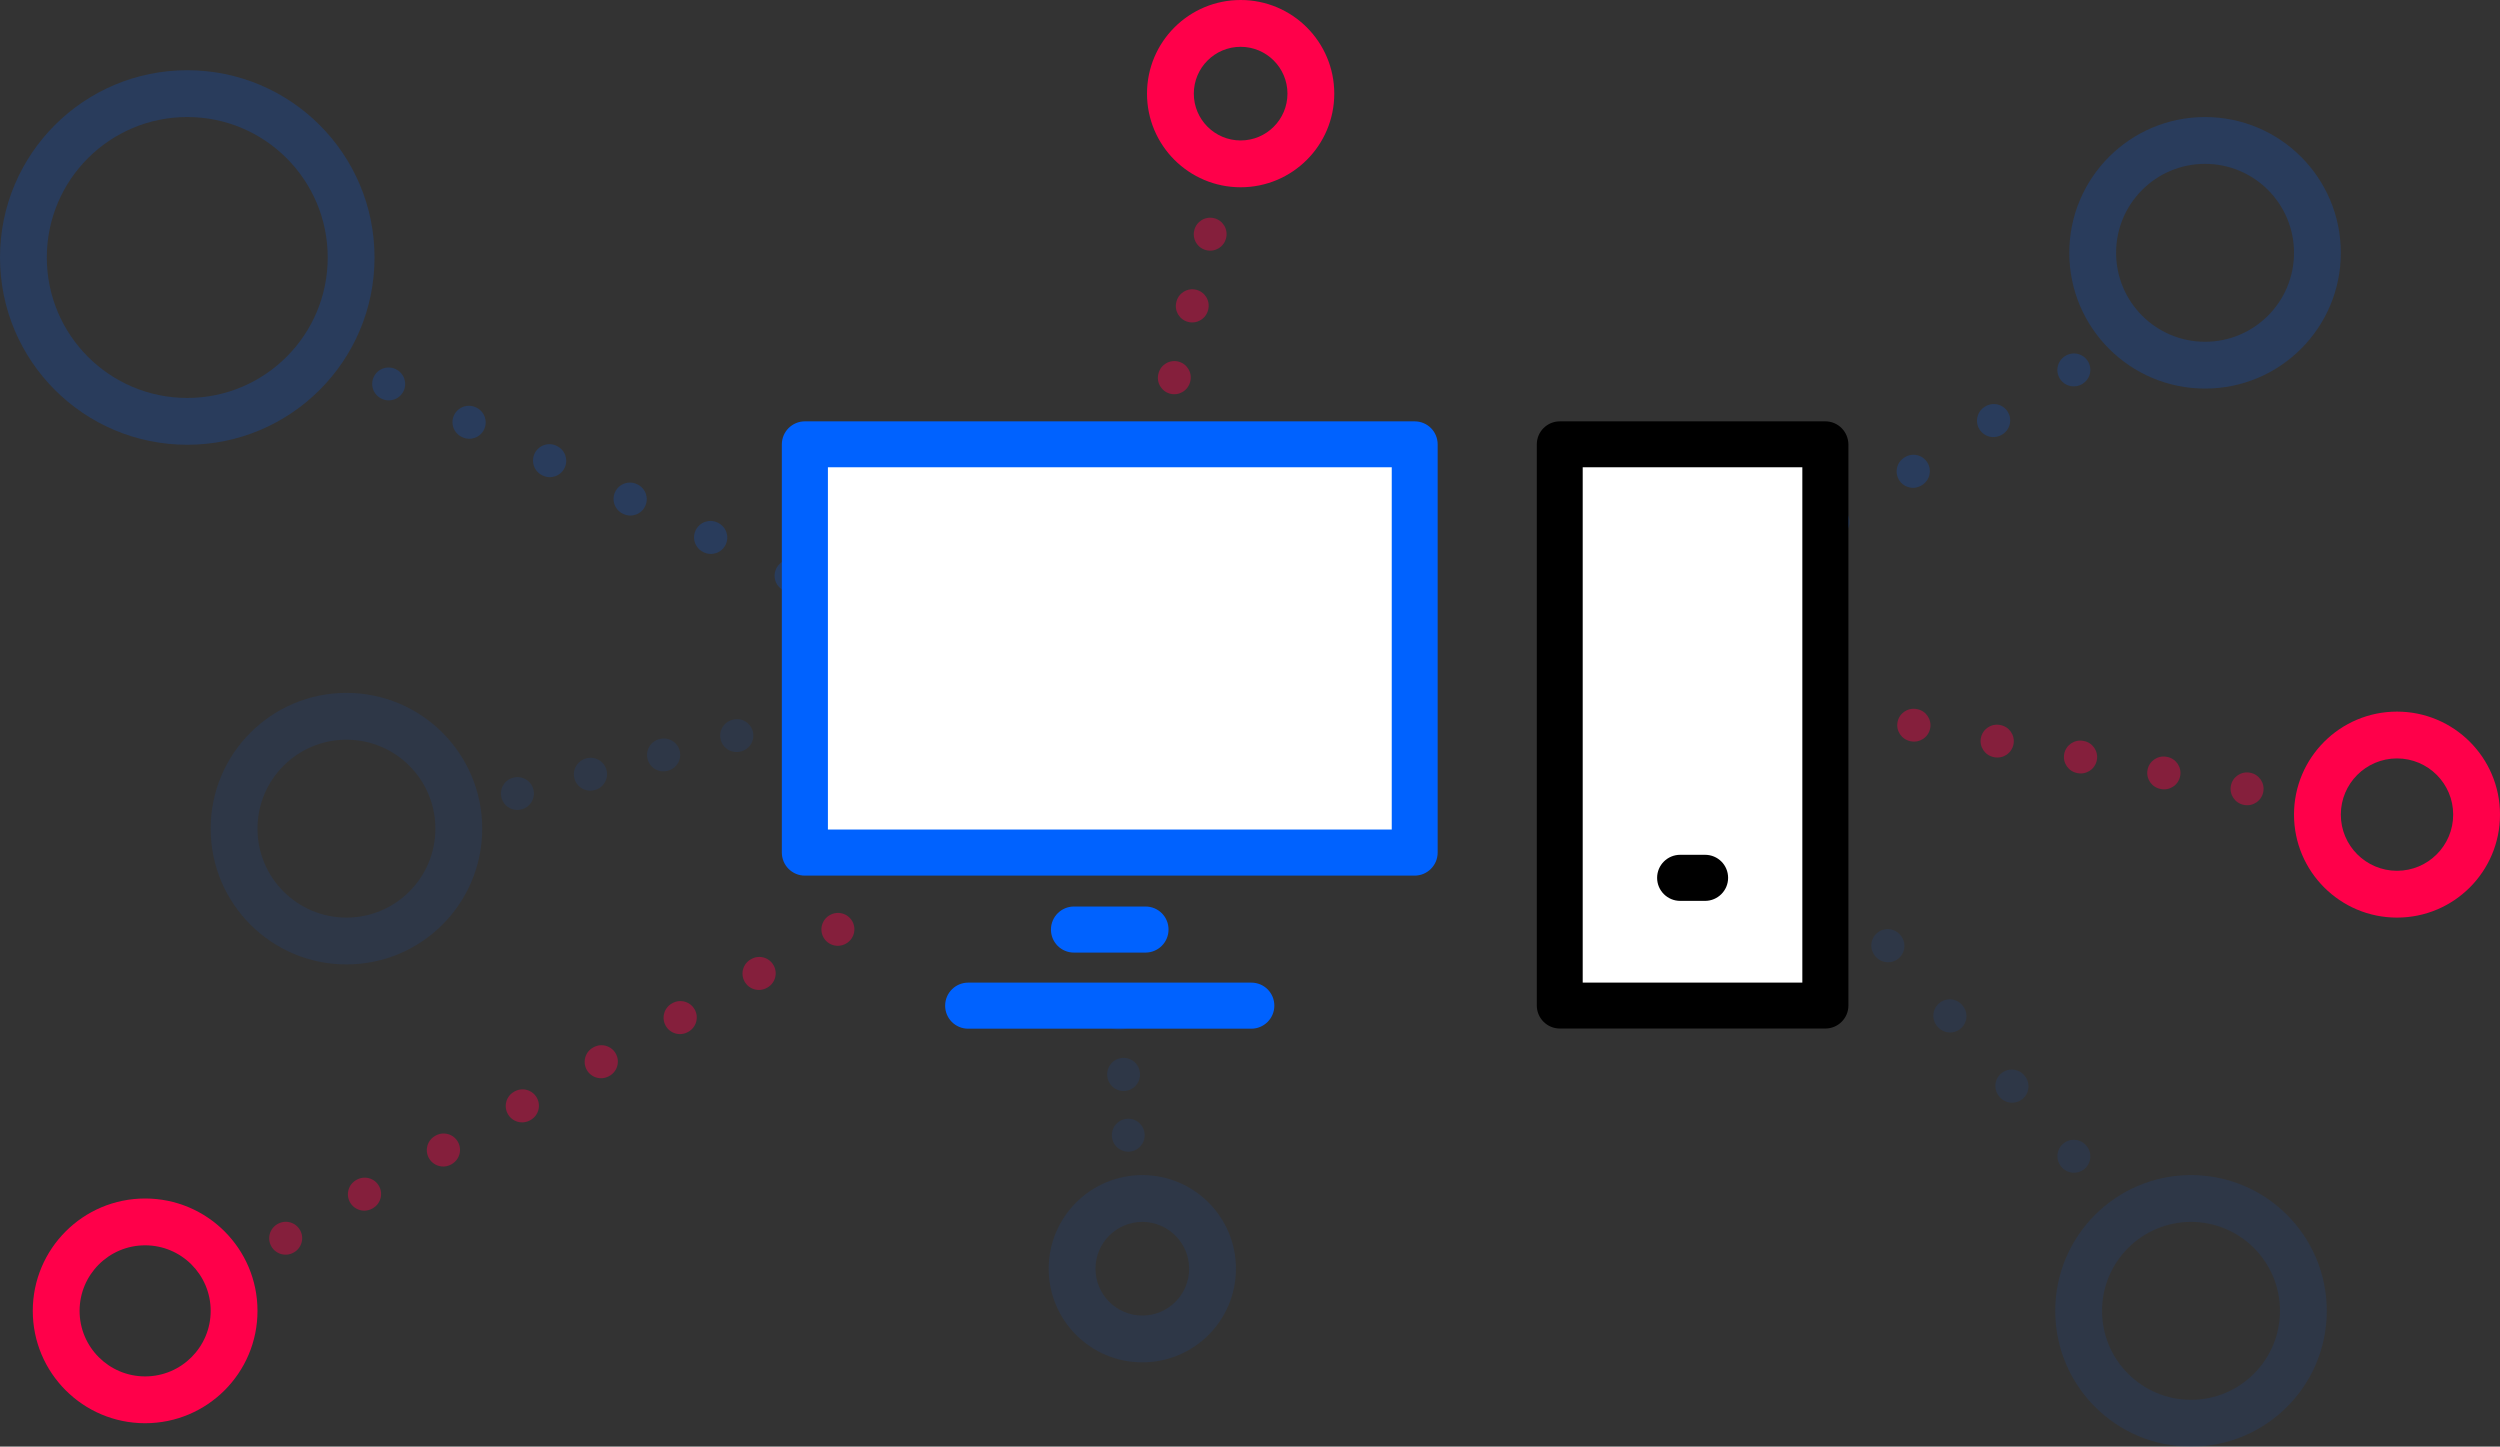 <svg width="534" height="309" viewBox="0 0 534 309" fill="none" xmlns="http://www.w3.org/2000/svg">
<rect x="0" y="0" width="534" height="309" fill="#333333" stroke="none"/>
<path opacity="0.4" fill-rule="evenodd" clip-rule="evenodd" d="M259.349 46.605C261.224 47.073 262.364 48.974 261.895 50.849L261.885 50.891C261.416 52.767 259.516 53.907 257.64 53.438C255.765 52.969 254.625 51.069 255.094 49.194L255.104 49.151C255.573 47.276 257.473 46.136 259.349 46.605ZM255.526 61.895C257.401 62.364 258.541 64.264 258.073 66.14L258.051 66.225C257.583 68.1 255.682 69.24 253.807 68.771C251.932 68.302 250.792 66.402 251.26 64.527L251.282 64.442C251.75 62.567 253.651 61.427 255.526 61.895ZM251.693 77.229C253.568 77.698 254.708 79.598 254.239 81.473L254.218 81.558C253.749 83.433 251.849 84.573 249.974 84.105C248.098 83.636 246.958 81.735 247.427 79.86L247.448 79.775C247.917 77.9 249.817 76.76 251.693 77.229ZM247.859 92.562C249.735 93.031 250.875 94.931 250.406 96.806L250.395 96.849C249.927 98.724 248.026 99.864 246.151 99.395C244.276 98.927 243.136 97.026 243.604 95.151L243.615 95.109C244.084 93.234 245.984 92.093 247.859 92.562Z" fill="#FF004A"/>
<path opacity="0.2" fill-rule="evenodd" clip-rule="evenodd" d="M445.96 77.132C446.991 78.767 446.503 80.928 444.868 81.96L444.82 81.99C443.186 83.021 441.024 82.532 439.993 80.898C438.961 79.263 439.45 77.102 441.085 76.07L441.132 76.04C442.767 75.008 444.928 75.497 445.96 77.132ZM428.841 87.936C429.872 89.57 429.383 91.732 427.749 92.763L427.654 92.823C426.019 93.855 423.858 93.366 422.826 91.731C421.794 90.096 422.283 87.935 423.918 86.903L424.013 86.844C425.648 85.812 427.809 86.301 428.841 87.936ZM411.674 98.769C412.706 100.404 412.217 102.565 410.582 103.597L410.487 103.656C408.852 104.688 406.691 104.199 405.659 102.564C404.628 100.93 405.117 98.768 406.751 97.737L406.846 97.677C408.481 96.645 410.642 97.134 411.674 98.769ZM394.507 109.602C395.539 111.237 395.05 113.398 393.415 114.43L393.368 114.46C391.733 115.491 389.572 115.003 388.54 113.368C387.508 111.733 387.997 109.572 389.632 108.54L389.679 108.51C391.314 107.479 393.476 107.967 394.507 109.602Z" fill="#0062FF"/>
<path opacity="0.4" fill-rule="evenodd" clip-rule="evenodd" d="M387.562 150.843C387.925 148.945 389.758 147.7 391.657 148.062L391.706 148.072C393.604 148.434 394.85 150.267 394.487 152.166C394.124 154.065 392.291 155.31 390.392 154.947L390.343 154.938C388.445 154.575 387.199 152.742 387.562 150.843ZM405.313 154.234C405.676 152.335 407.509 151.09 409.407 151.453L409.506 151.472C411.404 151.834 412.65 153.667 412.287 155.566C411.924 157.465 410.091 158.71 408.192 158.347L408.094 158.328C406.195 157.966 404.95 156.133 405.313 154.234ZM423.113 157.634C423.476 155.735 425.309 154.49 427.207 154.853L427.306 154.872C429.204 155.234 430.45 157.067 430.087 158.966C429.724 160.865 427.891 162.11 425.992 161.747L425.894 161.728C423.995 161.366 422.75 159.533 423.113 157.634ZM440.913 161.034C441.276 159.135 443.109 157.89 445.007 158.253L445.106 158.272C447.004 158.634 448.25 160.467 447.887 162.366C447.524 164.265 445.691 165.51 443.792 165.147L443.694 165.128C441.795 164.766 440.55 162.933 440.913 161.034ZM458.713 164.434C459.076 162.535 460.909 161.29 462.807 161.653L462.906 161.672C464.804 162.034 466.05 163.867 465.687 165.766C465.324 167.665 463.491 168.91 461.592 168.547L461.494 168.528C459.595 168.166 458.35 166.333 458.713 164.434ZM476.513 167.834C476.876 165.935 478.709 164.69 480.607 165.053L480.657 165.062C482.555 165.425 483.8 167.258 483.438 169.157C483.075 171.055 481.242 172.301 479.343 171.938L479.294 171.928C477.395 171.566 476.15 169.733 476.513 167.834Z" fill="#FF004A"/>
<path opacity="0.1" fill-rule="evenodd" clip-rule="evenodd" d="M387.683 184.377C389.132 183.097 391.343 183.234 392.623 184.683L392.66 184.724C393.94 186.173 393.802 188.385 392.354 189.665C390.905 190.944 388.693 190.807 387.413 189.358L387.377 189.317C386.097 187.868 386.234 185.656 387.683 184.377ZM400.896 199.335C402.345 198.056 404.557 198.193 405.837 199.641L405.91 199.724C407.19 201.173 407.052 203.385 405.604 204.665C404.155 205.944 401.943 205.807 400.663 204.358L400.59 204.276C399.311 202.827 399.448 200.615 400.896 199.335ZM414.146 214.335C415.595 213.056 417.807 213.193 419.087 214.641L419.16 214.724C420.44 216.173 420.302 218.385 418.854 219.665C417.405 220.944 415.193 220.807 413.913 219.358L413.84 219.276C412.561 217.827 412.698 215.615 414.146 214.335ZM427.396 229.335C428.845 228.056 431.057 228.193 432.337 229.641L432.41 229.724C433.69 231.173 433.552 233.385 432.104 234.665C430.655 235.944 428.443 235.807 427.163 234.358L427.09 234.276C425.811 232.827 425.948 230.615 427.396 229.335ZM440.646 244.335C442.095 243.056 444.307 243.193 445.587 244.641L445.623 244.683C446.903 246.132 446.766 248.343 445.317 249.623C443.868 250.903 441.657 250.766 440.377 249.317L440.34 249.276C439.061 247.827 439.198 245.615 440.646 244.335Z" fill="#0062FF"/>
<path opacity="0.2" fill-rule="evenodd" clip-rule="evenodd" d="M79.841 80.494C80.672 78.749 82.761 78.009 84.506 78.841L84.553 78.863C86.298 79.695 87.038 81.784 86.207 83.529C85.375 85.274 83.286 86.014 81.541 85.182L81.494 85.159C79.749 84.327 79.009 82.239 79.841 80.494ZM96.993 88.671C97.825 86.926 99.914 86.186 101.659 87.018L101.754 87.063C103.498 87.895 104.239 89.984 103.407 91.729C102.575 93.474 100.486 94.214 98.741 93.382L98.646 93.337C96.901 92.505 96.161 90.416 96.993 88.671ZM114.193 96.871C115.025 95.126 117.114 94.386 118.859 95.218L118.954 95.263C120.698 96.095 121.439 98.184 120.607 99.929C119.775 101.674 117.686 102.414 115.941 101.582L115.846 101.537C114.101 100.705 113.361 98.616 114.193 96.871ZM131.393 105.071C132.225 103.326 134.314 102.586 136.059 103.418L136.154 103.463C137.898 104.295 138.639 106.384 137.807 108.129C136.975 109.874 134.886 110.614 133.141 109.782L133.046 109.737C131.301 108.905 130.561 106.816 131.393 105.071ZM148.593 113.271C149.425 111.526 151.514 110.786 153.259 111.618L153.354 111.663C155.098 112.495 155.839 114.584 155.007 116.329C154.175 118.074 152.086 118.814 150.341 117.982L150.246 117.937C148.501 117.105 147.761 115.016 148.593 113.271ZM165.793 121.471C166.625 119.726 168.714 118.986 170.459 119.818L170.506 119.841C172.251 120.672 172.991 122.761 172.159 124.506C171.327 126.251 169.238 126.991 167.494 126.159L167.446 126.137C165.701 125.305 164.961 123.216 165.793 121.471Z" fill="#0062FF"/>
<path opacity="0.1" fill-rule="evenodd" clip-rule="evenodd" d="M176.384 152.107C176.877 153.976 175.762 155.891 173.893 156.384L173.85 156.395C171.981 156.889 170.066 155.774 169.573 153.905C169.079 152.036 170.194 150.121 172.063 149.627L172.106 149.616C173.975 149.123 175.891 150.238 176.384 152.107ZM160.802 156.22C161.296 158.089 160.18 160.004 158.311 160.498L158.225 160.52C156.356 161.014 154.441 159.899 153.948 158.03C153.454 156.161 154.569 154.246 156.438 153.752L156.525 153.73C158.394 153.236 160.309 154.351 160.802 156.22ZM145.177 160.345C145.671 162.214 144.555 164.129 142.686 164.623L142.6 164.645C140.731 165.139 138.816 164.024 138.323 162.155C137.829 160.286 138.944 158.371 140.813 157.877L140.9 157.855C142.769 157.361 144.684 158.476 145.177 160.345ZM129.552 164.47C130.046 166.339 128.93 168.254 127.061 168.748L126.975 168.77C125.106 169.264 123.191 168.149 122.698 166.28C122.204 164.411 123.319 162.496 125.188 162.002L125.275 161.98C127.144 161.486 129.059 162.601 129.552 164.47ZM113.927 168.595C114.421 170.464 113.305 172.379 111.436 172.873L111.393 172.884C109.524 173.377 107.609 172.262 107.116 170.393C106.622 168.524 107.738 166.609 109.606 166.116L109.65 166.105C111.519 165.611 113.434 166.726 113.927 168.595Z" fill="#0062FF"/>
<path opacity="0.4" fill-rule="evenodd" clip-rule="evenodd" d="M182.055 196.791C182.998 198.479 182.395 200.611 180.708 201.555L180.662 201.581C178.975 202.524 176.842 201.922 175.899 200.235C174.955 198.548 175.558 196.415 177.245 195.471L177.291 195.445C178.978 194.502 181.111 195.104 182.055 196.791ZM165.244 206.194C166.188 207.881 165.585 210.014 163.898 210.957L163.805 211.009C162.118 211.953 159.985 211.35 159.042 209.663C158.098 207.976 158.701 205.844 160.388 204.9L160.481 204.848C162.168 203.904 164.3 204.507 165.244 206.194ZM148.387 215.623C149.33 217.31 148.728 219.442 147.041 220.386L146.948 220.438C145.261 221.381 143.128 220.779 142.184 219.092C141.241 217.405 141.843 215.272 143.531 214.329L143.624 214.276C145.311 213.333 147.443 213.936 148.387 215.623ZM131.53 225.051C132.473 226.738 131.871 228.871 130.184 229.814L130.09 229.866C128.403 230.81 126.271 230.207 125.327 228.52C124.384 226.833 124.986 224.701 126.673 223.757L126.766 223.705C128.454 222.761 130.586 223.364 131.53 225.051ZM114.673 234.48C115.616 236.167 115.013 238.299 113.326 239.243L113.233 239.295C111.546 240.239 109.414 239.636 108.47 237.949C107.527 236.262 108.129 234.129 109.816 233.186L109.909 233.134C111.596 232.19 113.729 232.793 114.673 234.48ZM97.815 243.908C98.759 245.595 98.156 247.728 96.469 248.671L96.376 248.724C94.689 249.667 92.557 249.064 91.613 247.377C90.669 245.69 91.272 243.558 92.959 242.614L93.052 242.562C94.739 241.619 96.872 242.221 97.815 243.908ZM80.958 253.337C81.902 255.024 81.299 257.156 79.612 258.1L79.519 258.152C77.832 259.096 75.699 258.493 74.756 256.806C73.812 255.119 74.415 252.986 76.102 252.043L76.195 251.991C77.882 251.047 80.015 251.65 80.958 253.337ZM64.101 262.765C65.045 264.452 64.442 266.585 62.755 267.529L62.708 267.555C61.021 268.498 58.889 267.896 57.945 266.209C57.002 264.522 57.604 262.389 59.291 261.445L59.338 261.419C61.025 260.476 63.157 261.078 64.101 262.765Z" fill="#FF004A"/>
<path opacity="0.1" fill-rule="evenodd" clip-rule="evenodd" d="M238.731 213.01C240.659 212.862 242.341 214.304 242.49 216.231L242.493 216.269C242.641 218.197 241.199 219.879 239.271 220.028C237.344 220.176 235.661 218.734 235.513 216.806L235.51 216.768C235.362 214.841 236.804 213.158 238.731 213.01ZM239.729 225.972C241.656 225.824 243.338 227.266 243.487 229.193L243.493 229.27C243.641 231.197 242.199 232.879 240.271 233.028C238.344 233.176 236.661 231.734 236.513 229.806L236.507 229.73C236.359 227.803 237.801 226.12 239.729 225.972ZM240.729 238.972C242.656 238.824 244.338 240.266 244.487 242.193L244.49 242.231C244.638 244.159 243.196 245.841 241.268 245.99C239.341 246.138 237.658 244.696 237.51 242.768L237.507 242.73C237.359 240.803 238.801 239.12 240.729 238.972Z" fill="#0062FF"/>
<path d="M173 96H302V181H173V96Z" fill="white"/>
<path d="M333 95H390V215H333V95Z" fill="white"/>
<path d="M302.162 90H171.921C169.224 90 167 92.187 167 94.921V182.113C167 184.81 169.187 187.034 171.921 187.034H302.162C304.859 187.034 307.083 184.846 307.083 182.113V94.921C307.083 92.187 304.895 90 302.162 90ZM297.277 177.192H176.842V99.805H297.277V177.192Z" fill="#0062FF"/>
<path d="M244.678 203.473C247.375 203.473 249.599 201.286 249.599 198.552C249.599 195.818 247.412 193.631 244.678 193.631H229.405C226.707 193.631 224.484 195.818 224.484 198.552C224.484 201.286 226.671 203.473 229.405 203.473H244.678Z" fill="#0062FF"/>
<path d="M267.278 209.888H206.805C204.108 209.888 201.884 212.075 201.884 214.809C201.884 217.543 204.071 219.73 206.805 219.73H267.278C269.975 219.73 272.199 217.543 272.199 214.809C272.199 212.075 270.012 209.888 267.278 209.888Z" fill="#0062FF"/>
<path d="M389.9 90H333.182C330.484 90 328.261 92.187 328.261 94.921V214.773C328.261 217.47 330.448 219.694 333.182 219.694H389.9C392.597 219.694 394.821 217.507 394.821 214.773V94.921C394.784 92.187 392.597 90 389.9 90ZM384.979 209.889H338.066V99.805H384.979V209.889Z" fill="black"/>
<path d="M358.88 192.428H364.202C366.899 192.428 369.123 190.241 369.123 187.507C369.123 184.773 366.936 182.586 364.202 182.586H358.88C356.183 182.586 353.959 184.773 353.959 187.507C353.959 190.241 356.183 192.428 358.88 192.428Z" fill="black"/>
<path opacity="0.2" fill-rule="evenodd" clip-rule="evenodd" d="M471 35C460.507 35 452 43.507 452 54C452 64.493 460.507 73 471 73C481.493 73 490 64.493 490 54C490 43.507 481.493 35 471 35ZM442 54C442 37.984 454.984 25 471 25C487.016 25 500 37.984 500 54C500 70.016 487.016 83 471 83C454.984 83 442 70.016 442 54Z" fill="#0062FF"/>
<path opacity="0.1" fill-rule="evenodd" clip-rule="evenodd" d="M244 261C238.477 261 234 265.477 234 271C234 276.523 238.477 281 244 281C249.523 281 254 276.523 254 271C254 265.477 249.523 261 244 261ZM224 271C224 259.954 232.954 251 244 251C255.046 251 264 259.954 264 271C264 282.046 255.046 291 244 291C232.954 291 224 282.046 224 271Z" fill="#0062FF"/>
<path fill-rule="evenodd" clip-rule="evenodd" d="M265 10C259.477 10 255 14.477 255 20C255 25.523 259.477 30 265 30C270.523 30 275 25.523 275 20C275 14.477 270.523 10 265 10ZM245 20C245 8.954 253.954 0 265 0C276.046 0 285 8.954 285 20C285 31.046 276.046 40 265 40C253.954 40 245 31.046 245 20Z" fill="#FF004A"/>
<path opacity="0.1" fill-rule="evenodd" clip-rule="evenodd" d="M468 261C457.507 261 449 269.507 449 280C449 290.493 457.507 299 468 299C478.493 299 487 290.493 487 280C487 269.507 478.493 261 468 261ZM439 280C439 263.984 451.984 251 468 251C484.016 251 497 263.984 497 280C497 296.016 484.016 309 468 309C451.984 309 439 296.016 439 280Z" fill="#0062FF"/>
<path fill-rule="evenodd" clip-rule="evenodd" d="M512 162C505.373 162 500 167.373 500 174C500 180.627 505.373 186 512 186C518.627 186 524 180.627 524 174C524 167.373 518.627 162 512 162ZM490 174C490 161.85 499.85 152 512 152C524.15 152 534 161.85 534 174C534 186.15 524.15 196 512 196C499.85 196 490 186.15 490 174Z" fill="#FF004A"/>
<path opacity="0.1" fill-rule="evenodd" clip-rule="evenodd" d="M74 158C63.507 158 55 166.507 55 177C55 187.493 63.507 196 74 196C84.493 196 93 187.493 93 177C93 166.507 84.493 158 74 158ZM45 177C45 160.984 57.984 148 74 148C90.016 148 103 160.984 103 177C103 193.016 90.016 206 74 206C57.984 206 45 193.016 45 177Z" fill="#0062FF"/>
<path fill-rule="evenodd" clip-rule="evenodd" d="M31 266C23.268 266 17 272.268 17 280C17 287.732 23.268 294 31 294C38.732 294 45 287.732 45 280C45 272.268 38.732 266 31 266ZM7 280C7 266.745 17.745 256 31 256C44.255 256 55 266.745 55 280C55 293.255 44.255 304 31 304C17.745 304 7 293.255 7 280Z" fill="#FF004A"/>
<path opacity="0.2" fill-rule="evenodd" clip-rule="evenodd" d="M40 25C23.431 25 10 38.431 10 55C10 71.569 23.431 85 40 85C56.569 85 70 71.569 70 55C70 38.431 56.569 25 40 25ZM0 55C0 32.909 17.909 15 40 15C62.091 15 80 32.909 80 55C80 77.091 62.091 95 40 95C17.909 95 0 77.091 0 55Z" fill="#0062FF"/>
</svg>
